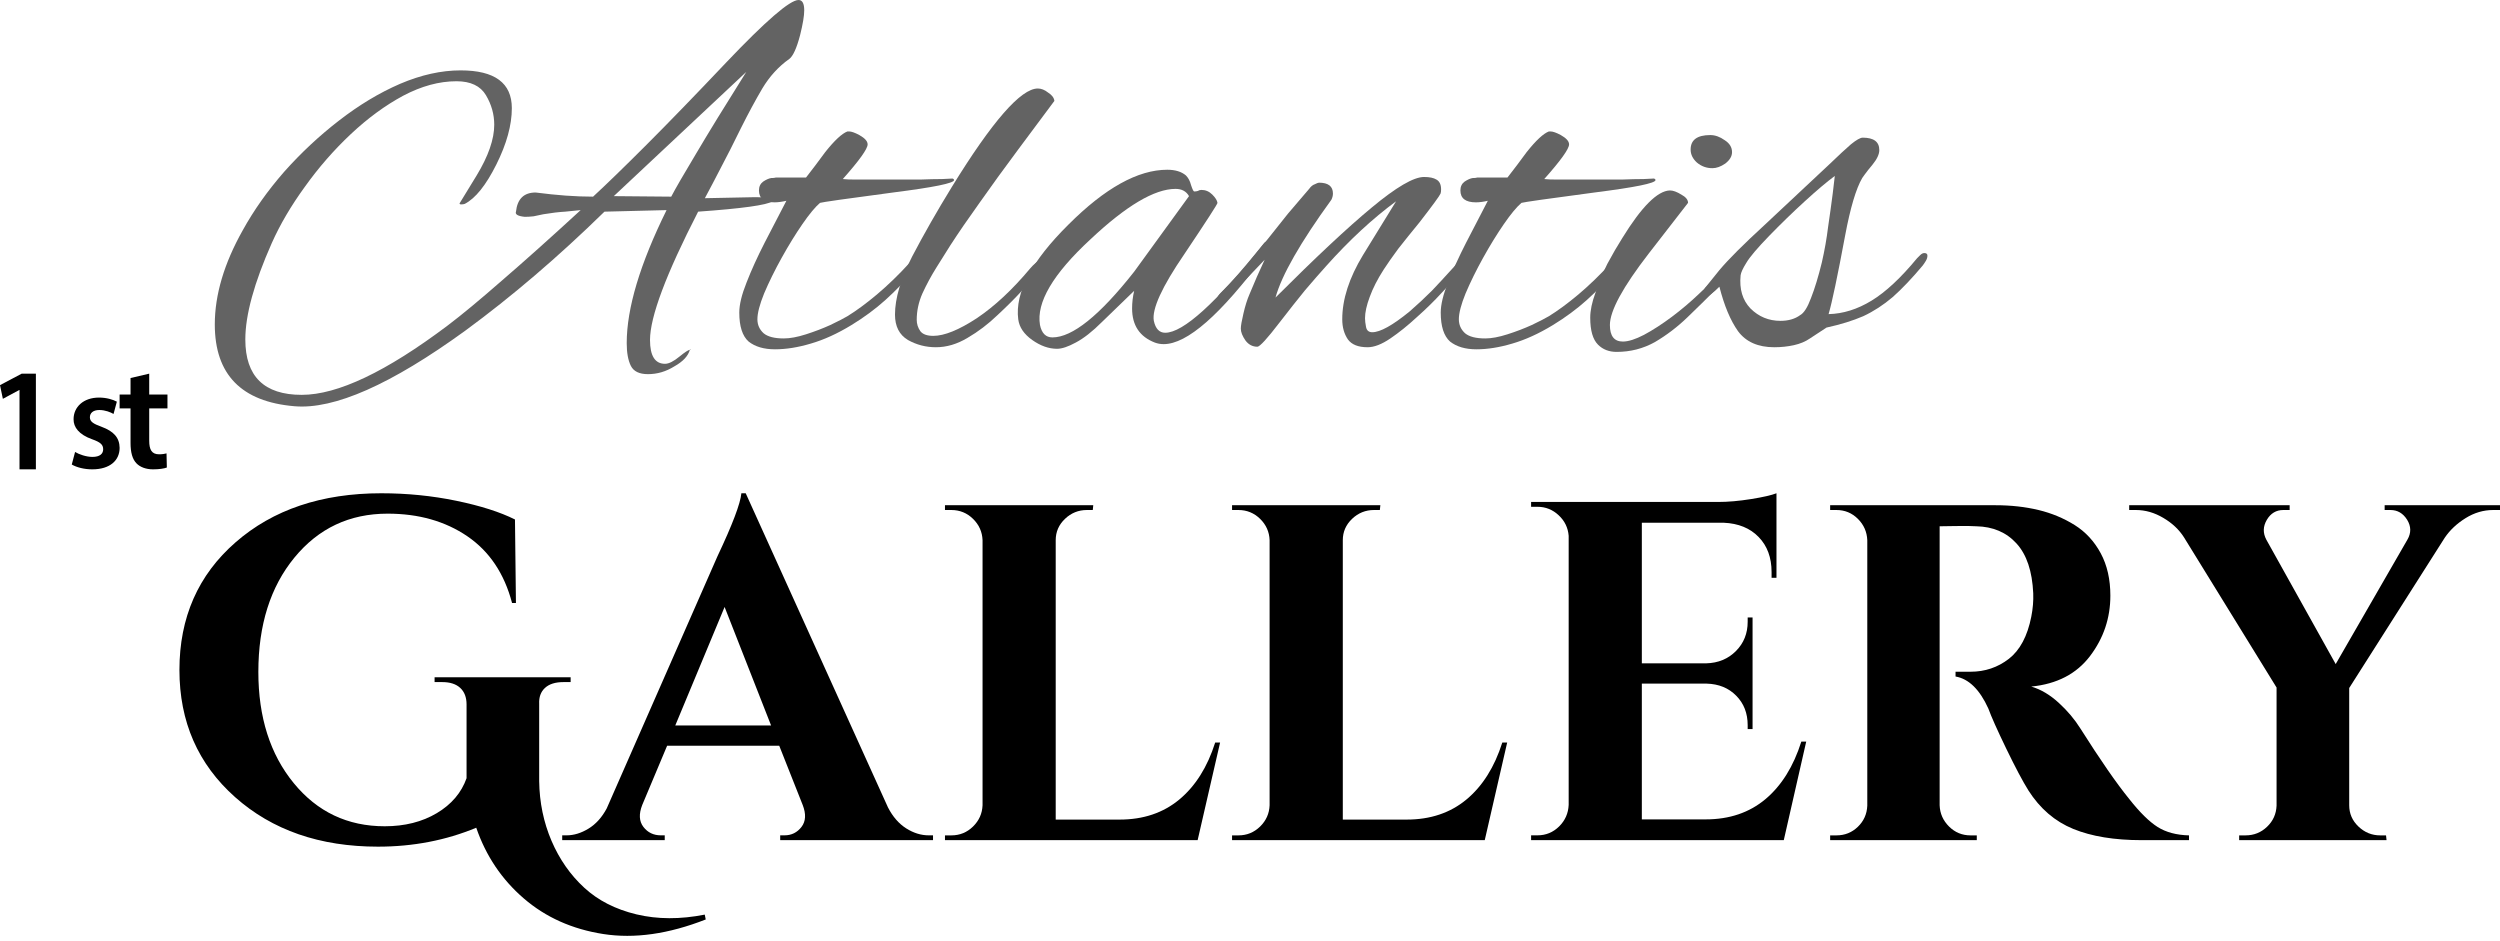 <?xml version="1.0" encoding="UTF-8"?> <svg xmlns="http://www.w3.org/2000/svg" width="271" height="102" viewBox="0 0 271 102" fill="none"><path d="M76.395 99.144L76.502 99.67C72.477 101.249 68.778 101.775 65.399 101.249C62.023 100.723 59.144 99.433 56.769 97.381C54.389 95.329 52.674 92.777 51.625 89.725C48.336 91.093 44.781 91.778 40.97 91.778C34.669 91.778 29.507 89.988 25.485 86.41C21.462 82.832 19.45 78.237 19.45 72.624C19.45 66.941 21.477 62.328 25.538 58.785C29.597 55.242 34.863 53.47 41.337 53.47C44.133 53.47 46.847 53.743 49.471 54.286C52.095 54.83 54.212 55.505 55.823 56.312L55.927 65.362H55.506C54.669 62.17 53.048 59.758 50.654 58.127C48.256 56.496 45.377 55.68 42.02 55.68C37.889 55.68 34.521 57.268 31.916 60.442C29.31 63.617 28.005 67.748 28.005 72.834C28.005 77.746 29.281 81.763 31.836 84.884C34.389 88.007 37.678 89.567 41.703 89.567C43.871 89.567 45.755 89.094 47.347 88.147C48.94 87.199 50.014 85.937 50.575 84.358V76.36C50.575 75.588 50.345 74.992 49.892 74.571C49.435 74.15 48.788 73.939 47.951 73.939H47.109V73.413H61.858V73.939H61.071C60.198 73.939 59.529 74.15 59.075 74.571C58.619 74.992 58.411 75.57 58.447 76.307V84.673C58.479 86.989 58.929 89.147 59.784 91.146C60.643 93.145 61.822 94.837 63.328 96.224C64.831 97.609 66.722 98.573 68.997 99.118C71.268 99.661 73.739 99.67 76.395 99.144Z" fill="black"></path><path d="M73.199 78.643H83.587L78.547 65.796L73.199 78.643ZM80.835 53.47L96.256 87.522C96.775 88.533 97.433 89.289 98.23 89.794C99.025 90.299 99.841 90.551 100.669 90.551H101.139V91.073H84.573V90.551H85.039C85.799 90.551 86.415 90.247 86.884 89.637C87.35 89.028 87.393 88.236 87.012 87.26L84.469 80.837H72.316L69.618 87.26C69.236 88.236 69.279 89.028 69.745 89.637C70.214 90.247 70.844 90.551 71.641 90.551H72.057V91.073H60.943V90.551H61.411C62.208 90.551 63.002 90.307 63.798 89.82C64.594 89.333 65.253 88.602 65.772 87.626L77.768 60.312C79.397 56.865 80.262 54.585 80.365 53.47H80.835Z" fill="black"></path><path d="M131.726 80.493H132.258L129.824 91.073H102.435V90.555H103.124C104.04 90.555 104.825 90.235 105.477 89.595C106.129 88.956 106.473 88.187 106.509 87.287V58.553C106.473 57.654 106.129 56.885 105.477 56.245C104.825 55.605 104.04 55.285 103.124 55.285H102.435V54.767H118.509L118.458 55.285H117.821C116.905 55.285 116.111 55.605 115.442 56.245C114.772 56.885 114.439 57.654 114.439 58.553V88.843H121.366C123.937 88.843 126.095 88.116 127.84 86.665C129.586 85.212 130.882 83.155 131.726 80.493Z" fill="black"></path><path d="M162.849 80.493H163.378L160.947 91.073H133.555V90.555H134.243C135.16 90.555 135.941 90.235 136.597 89.595C137.249 88.956 137.593 88.187 137.625 87.287V58.553C137.593 57.654 137.249 56.885 136.597 56.245C135.941 55.605 135.16 55.285 134.243 55.285H133.555V54.767H149.631L149.576 55.285H148.943C148.026 55.285 147.233 55.605 146.563 56.245C145.894 56.885 145.56 57.654 145.56 58.553V88.843H152.484C155.059 88.843 157.217 88.116 158.963 86.665C160.709 85.212 162.005 83.155 162.849 80.493Z" fill="black"></path><path d="M195.264 80.389H195.794L193.362 91.073H165.971V90.55H166.661C167.579 90.55 168.356 90.227 169.014 89.581C169.664 88.935 170.004 88.159 170.044 87.25V58.079C169.972 57.207 169.616 56.464 168.958 55.853C168.308 55.243 167.54 54.936 166.661 54.936H165.971V54.413H186.223C187.317 54.413 188.513 54.308 189.82 54.099C191.119 53.889 192.039 53.679 192.57 53.47V62.635H192.039V62.007C192.039 60.436 191.571 59.17 190.636 58.21C189.709 57.25 188.442 56.735 186.857 56.665H177.975V71.905H184.955C186.255 71.871 187.332 71.425 188.18 70.569C189.028 69.715 189.448 68.657 189.448 67.401V66.93H189.978V79.028H189.448V78.609C189.448 77.317 189.036 76.252 188.204 75.414C187.38 74.576 186.31 74.14 185.003 74.105H177.975V88.821H184.9C187.475 88.821 189.63 88.088 191.381 86.622C193.124 85.155 194.416 83.078 195.264 80.389Z" fill="black"></path><path d="M198.388 54.767H216.321C217.99 54.767 219.541 54.94 220.975 55.285C222.409 55.631 223.709 56.176 224.9 56.919C226.083 57.663 227.023 58.682 227.721 59.979C228.418 61.276 228.763 62.806 228.763 64.569C228.763 66.99 228.034 69.168 226.569 71.104C225.104 73.041 222.981 74.148 220.191 74.424C221.241 74.736 222.229 75.324 223.169 76.187C224.117 77.052 224.9 77.986 225.527 78.988C227.65 82.343 229.405 84.884 230.808 86.612C231.951 88.065 232.986 89.076 233.887 89.647C234.795 90.218 235.931 90.521 237.287 90.555V91.073H232.163C229.202 91.073 226.726 90.667 224.736 89.854C222.754 89.042 221.132 87.65 219.878 85.679C219.251 84.676 218.452 83.164 217.473 81.141C216.494 79.118 215.851 77.675 215.538 76.81C214.598 74.736 213.407 73.577 211.981 73.335V72.816H213.603C215.169 72.816 216.556 72.349 217.763 71.416C218.961 70.482 219.776 68.961 220.191 66.852C220.364 65.988 220.434 65.14 220.403 64.31C220.293 61.924 219.698 60.127 218.593 58.916C217.496 57.706 216.039 57.084 214.229 57.049C213.775 57.014 213.03 57.006 211.981 57.023C210.939 57.041 210.367 57.049 210.257 57.049V87.287C210.288 88.187 210.633 88.956 211.276 89.595C211.918 90.235 212.702 90.555 213.603 90.555H214.284V91.073H198.388V90.555H199.069C199.978 90.555 200.753 90.243 201.396 89.621C202.038 88.998 202.375 88.239 202.414 87.338V58.553C202.375 57.654 202.038 56.885 201.396 56.245C200.753 55.605 199.978 55.285 199.069 55.285H198.388V54.767Z" fill="black"></path><path d="M258.496 54.767H271V55.285H270.26C269.213 55.285 268.213 55.579 267.268 56.167C266.323 56.755 265.567 57.464 265.008 58.293L254.654 74.579V87.287C254.654 88.187 254.985 88.956 255.654 89.595C256.323 90.235 257.111 90.555 258.016 90.555H258.646L258.701 91.073H242.725V90.555H243.41C244.323 90.555 245.103 90.243 245.749 89.621C246.402 88.998 246.741 88.239 246.78 87.338V74.528L236.741 58.242C236.213 57.412 235.473 56.711 234.505 56.141C233.544 55.57 232.552 55.285 231.536 55.285H230.804V54.767H248.197V55.285H247.512C246.741 55.285 246.142 55.64 245.725 56.349C245.307 57.058 245.284 57.775 245.67 58.501L253.189 71.986L260.961 58.501C261.386 57.775 261.37 57.058 260.937 56.349C260.496 55.64 259.89 55.285 259.126 55.285H258.496V54.767Z" fill="black"></path><path d="M2.115 42.275H2.087L0.311 43.233L0 41.749L2.354 40.504H3.89V50.877H2.115V42.275Z" fill="black"></path><path d="M8.139 48.993C8.56 49.254 9.354 49.529 10.015 49.529C10.822 49.529 11.184 49.192 11.184 48.702C11.184 48.197 10.884 47.936 9.984 47.615C8.56 47.109 7.962 46.313 7.975 45.441C7.975 44.123 9.041 43.097 10.735 43.097C11.542 43.097 12.249 43.312 12.666 43.541L12.308 44.874C11.992 44.689 11.407 44.445 10.763 44.445C10.105 44.445 9.744 44.767 9.744 45.226C9.744 45.7 10.088 45.93 11.017 46.267C12.336 46.757 12.952 47.447 12.967 48.549C12.967 49.897 11.932 50.877 10.001 50.877C9.113 50.877 8.319 50.662 7.78 50.356L8.139 48.993Z" fill="black"></path><path d="M16.175 40.504V42.771H18.153V44.271H16.175V47.778C16.175 48.74 16.447 49.246 17.243 49.246C17.596 49.246 17.866 49.197 18.051 49.148L18.086 50.681C17.784 50.795 17.243 50.877 16.584 50.877C15.823 50.877 15.179 50.632 14.791 50.224C14.351 49.768 14.151 49.05 14.151 48.006V44.271H12.966V42.771H14.151V40.977L16.175 40.504Z" fill="black"></path><path d="M31.922 44.036C26.163 43.55 23.284 40.595 23.284 35.172C23.284 31.956 24.293 28.553 26.313 24.963C27.51 22.794 29.006 20.681 30.801 18.624C32.633 16.567 34.615 14.716 36.747 13.07C38.916 11.388 41.122 10.06 43.366 9.088C45.647 8.115 47.835 7.629 49.929 7.629C53.632 7.629 55.483 8.994 55.483 11.724C55.483 13.557 54.922 15.595 53.8 17.839C52.678 20.083 51.538 21.504 50.378 22.102C50.266 22.139 50.135 22.158 49.986 22.158C49.873 22.158 49.817 22.121 49.817 22.046L51.669 19.017C52.94 16.922 53.576 15.09 53.576 13.519C53.576 12.397 53.277 11.332 52.678 10.322C52.08 9.312 51.014 8.807 49.481 8.807C47.611 8.807 45.685 9.331 43.703 10.378C41.758 11.425 39.87 12.809 38.037 14.529C36.205 16.249 34.54 18.157 33.044 20.251C31.549 22.308 30.352 24.346 29.454 26.365C27.547 30.666 26.593 34.144 26.593 36.799C26.593 40.801 28.631 42.802 32.708 42.802C36.597 42.802 41.87 40.296 48.527 35.285C50.06 34.125 52.024 32.499 54.417 30.404C56.848 28.31 59.69 25.767 62.944 22.775C62.495 22.813 61.934 22.869 61.261 22.944C60.588 22.981 59.803 23.074 58.905 23.224C58.531 23.299 58.176 23.374 57.839 23.448C57.502 23.486 57.185 23.505 56.886 23.505C56.138 23.43 55.82 23.243 55.932 22.944C56.081 21.56 56.792 20.868 58.063 20.868C59.223 21.017 60.307 21.13 61.317 21.204C62.364 21.279 63.355 21.317 64.29 21.317C65.749 19.97 67.675 18.101 70.068 15.707C72.499 13.276 75.379 10.303 78.707 6.788C83.008 2.263 85.626 0 86.561 0C86.972 0 87.178 0.374 87.178 1.122C87.178 1.421 87.14 1.795 87.065 2.244C86.991 2.693 86.878 3.216 86.729 3.815C86.355 5.236 85.962 6.096 85.551 6.395C84.391 7.218 83.419 8.284 82.634 9.593C81.886 10.864 81.119 12.285 80.334 13.856C79.549 15.464 78.819 16.904 78.146 18.175C77.51 19.409 76.931 20.513 76.407 21.485L81.848 21.373C83.195 21.373 83.868 21.466 83.868 21.653C83.868 21.691 83.831 21.747 83.756 21.822C83.12 22.233 80.427 22.607 75.678 22.944C72.2 29.712 70.461 34.35 70.461 36.855C70.461 38.576 71.003 39.436 72.088 39.436C72.499 39.436 73.023 39.174 73.658 38.651C74.257 38.164 74.631 37.921 74.78 37.921C74.78 37.846 74.799 37.828 74.836 37.865C74.874 37.903 74.855 37.921 74.78 37.921C74.593 38.594 74.032 39.193 73.097 39.716C72.2 40.277 71.246 40.558 70.236 40.558C69.302 40.558 68.684 40.259 68.385 39.66C68.086 39.062 67.936 38.239 67.936 37.192C67.936 33.415 69.376 28.609 72.256 22.775L65.524 22.944C60.513 27.843 55.483 32.143 50.434 35.846C42.394 41.68 36.223 44.41 31.922 44.036ZM72.761 21.317C73.21 20.456 74.107 18.904 75.453 16.661C76.8 14.379 78.614 11.425 80.895 7.797L66.534 21.261L72.761 21.317Z" fill="#636363"></path><path d="M84.01 37.865C82.813 37.865 81.859 37.585 81.149 37.024C80.476 36.425 80.139 35.378 80.139 33.882C80.139 33.022 80.401 31.938 80.925 30.629C81.448 29.282 82.103 27.843 82.888 26.309C83.673 24.776 84.459 23.261 85.244 21.765C84.758 21.878 84.328 21.934 83.954 21.934C82.832 21.934 82.271 21.504 82.271 20.643C82.271 20.232 82.421 19.914 82.72 19.69C83.056 19.465 83.355 19.335 83.617 19.297C83.617 19.297 83.655 19.297 83.729 19.297C83.842 19.297 83.972 19.279 84.122 19.241H87.376C88.049 18.381 88.741 17.465 89.451 16.492C90.461 15.221 91.265 14.473 91.863 14.248H92.032C92.293 14.248 92.668 14.379 93.154 14.641C93.752 14.978 94.051 15.314 94.051 15.651C94.051 16.137 93.154 17.39 91.359 19.409C91.695 19.447 92.181 19.465 92.817 19.465C93.453 19.465 94.238 19.465 95.173 19.465C95.622 19.465 96.258 19.465 97.08 19.465C97.941 19.465 98.819 19.465 99.717 19.465C100.652 19.428 101.456 19.409 102.129 19.409C102.802 19.372 103.176 19.353 103.251 19.353C103.363 19.391 103.419 19.447 103.419 19.522C103.419 19.858 101.213 20.307 96.8 20.868C94.294 21.204 92.368 21.466 91.022 21.653C89.713 21.84 89.002 21.953 88.89 21.99C88.367 22.439 87.731 23.205 86.983 24.29C86.235 25.374 85.487 26.59 84.739 27.936C83.991 29.282 83.355 30.573 82.832 31.807C82.346 33.004 82.103 33.938 82.103 34.612C82.103 35.21 82.327 35.715 82.776 36.126C83.225 36.5 83.954 36.687 84.963 36.687C85.637 36.687 86.441 36.538 87.376 36.238C88.311 35.939 89.189 35.603 90.012 35.229C90.872 34.817 91.489 34.499 91.863 34.275C92.836 33.677 93.902 32.891 95.061 31.919C96.258 30.909 97.436 29.769 98.595 28.497C99.119 27.974 99.474 27.712 99.661 27.712C99.773 27.712 99.829 27.787 99.829 27.936C99.829 28.235 99.549 28.721 98.988 29.395C98.09 30.479 97.08 31.526 95.959 32.536C94.874 33.508 93.659 34.406 92.312 35.229C90.779 36.164 89.302 36.837 87.881 37.248C86.497 37.66 85.207 37.865 84.01 37.865Z" fill="#636363"></path><path d="M101.449 37.641C100.364 37.641 99.355 37.379 98.42 36.855C97.485 36.294 97.017 35.378 97.017 34.107C97.017 32.349 97.634 30.255 98.868 27.824C100.14 25.393 101.58 22.869 103.188 20.251C107.563 13.145 110.667 9.593 112.5 9.593C112.874 9.593 113.248 9.742 113.622 10.041C114.033 10.303 114.258 10.602 114.295 10.939L110.368 16.212C108.835 18.269 107.451 20.176 106.217 21.934C104.983 23.654 103.917 25.206 103.02 26.59C102.571 27.3 102.066 28.104 101.505 29.002C100.944 29.899 100.439 30.834 99.99 31.807C99.579 32.742 99.373 33.695 99.373 34.668C99.373 35.116 99.504 35.528 99.766 35.902C100.028 36.238 100.495 36.407 101.168 36.407C102.365 36.407 103.936 35.771 105.881 34.499C107.825 33.191 109.751 31.395 111.658 29.114C111.845 28.89 112.051 28.684 112.276 28.497C112.5 28.31 112.687 28.217 112.837 28.217C113.024 28.217 113.117 28.329 113.117 28.553C113.117 28.665 112.986 28.89 112.724 29.226C112.5 29.526 112.313 29.769 112.163 29.956L110.817 31.47C110.069 32.293 109.172 33.191 108.124 34.163C107.115 35.135 106.03 35.958 104.871 36.631C103.749 37.304 102.608 37.641 101.449 37.641Z" fill="#636363"></path><path d="M114.585 37.809C113.687 37.809 112.79 37.491 111.892 36.855C110.995 36.22 110.49 35.472 110.377 34.612C110.003 31.732 111.817 28.31 115.819 24.346C119.783 20.382 123.354 18.4 126.533 18.4C127.393 18.4 128.067 18.605 128.553 19.017C128.815 19.279 129.002 19.634 129.114 20.083C129.263 20.531 129.376 20.756 129.45 20.756C129.6 20.756 129.731 20.737 129.843 20.7C129.955 20.625 130.086 20.587 130.236 20.587C130.684 20.587 131.077 20.756 131.414 21.092C131.75 21.429 131.937 21.728 131.975 21.99C132.012 22.065 130.815 23.916 128.384 27.543C125.954 31.096 124.85 33.508 125.075 34.78C125.262 35.64 125.673 36.07 126.309 36.07C128.254 36.07 131.806 32.854 136.967 26.422C137.079 26.272 137.192 26.197 137.304 26.197C137.491 26.197 137.584 26.328 137.584 26.59C137.584 26.889 137.416 27.263 137.079 27.712C132.33 34.107 128.684 37.304 126.141 37.304C125.804 37.304 125.486 37.248 125.187 37.136C123.541 36.5 122.719 35.266 122.719 33.434C122.719 32.798 122.794 32.162 122.943 31.526L119.465 34.892C118.418 35.939 117.464 36.687 116.604 37.136C115.781 37.585 115.108 37.809 114.585 37.809ZM114.08 36.575C116.249 36.575 119.203 34.2 122.943 29.451L128.889 21.261C128.59 20.737 128.104 20.475 127.431 20.475C125.15 20.475 122.064 22.308 118.175 25.973C114.136 29.712 112.322 32.798 112.734 35.229C112.921 36.126 113.369 36.575 114.08 36.575Z" fill="#636363"></path><path d="M148.249 37.641C147.239 37.641 146.528 37.36 146.117 36.799C145.706 36.201 145.5 35.472 145.5 34.612C145.5 32.443 146.248 30.124 147.744 27.656L151.334 21.822C148.791 23.691 146.267 26.029 143.761 28.834C143.088 29.582 142.321 30.46 141.461 31.47C140.638 32.48 139.722 33.639 138.712 34.948C137.366 36.706 136.562 37.585 136.3 37.585C135.777 37.585 135.347 37.36 135.01 36.911C134.673 36.425 134.505 35.995 134.505 35.621C134.505 35.322 134.599 34.78 134.786 33.995C134.973 33.172 135.197 32.461 135.459 31.863C135.721 31.227 135.982 30.61 136.244 30.012C136.543 29.376 136.824 28.759 137.086 28.16L133.72 31.695C133.645 31.769 133.421 31.994 133.047 32.368C132.673 32.742 132.373 32.929 132.149 32.929C131.962 32.929 131.869 32.798 131.869 32.536C131.869 32.461 131.906 32.368 131.981 32.255C132.018 32.106 132.13 31.938 132.317 31.751C132.878 31.19 133.458 30.591 134.056 29.956C134.655 29.32 135.272 28.59 135.908 27.768C136.244 27.356 136.749 26.739 137.422 25.917C138.095 25.056 138.825 24.14 139.61 23.168C140.433 22.195 141.199 21.298 141.91 20.475C142.097 20.213 142.303 20.045 142.527 19.97C142.751 19.858 142.901 19.802 142.976 19.802C143.985 19.802 144.49 20.195 144.49 20.98C144.49 21.204 144.434 21.429 144.322 21.653C140.956 26.291 138.937 29.825 138.264 32.255C142.602 27.917 146.08 24.664 148.698 22.495C151.353 20.288 153.241 19.185 154.363 19.185C154.962 19.185 155.41 19.279 155.71 19.465C156.046 19.652 156.214 20.008 156.214 20.531C156.214 20.718 156.196 20.868 156.158 20.98C156.046 21.242 155.28 22.289 153.858 24.122C152.998 25.169 152.232 26.122 151.558 26.982C150.923 27.843 150.399 28.59 149.988 29.226C149.315 30.273 148.81 31.265 148.473 32.199C148.137 33.097 147.968 33.864 147.968 34.499C147.968 34.761 148.006 35.079 148.08 35.453C148.155 35.827 148.38 36.014 148.754 36.014C149.614 36.014 150.96 35.266 152.793 33.77C153.653 33.022 154.457 32.274 155.205 31.526C155.953 30.741 156.663 29.974 157.336 29.226C157.486 29.077 157.729 28.796 158.066 28.385C158.402 27.936 158.608 27.712 158.683 27.712C158.832 27.712 158.907 27.861 158.907 28.16C158.907 28.31 158.814 28.572 158.627 28.946C158.477 29.282 158.309 29.544 158.122 29.731C157.71 30.217 157.093 30.89 156.271 31.751C155.485 32.611 154.588 33.49 153.578 34.387C152.606 35.285 151.652 36.051 150.717 36.687C149.782 37.323 148.959 37.641 148.249 37.641Z" fill="#636363"></path><path d="M160.047 37.865C158.85 37.865 157.897 37.585 157.186 37.024C156.513 36.425 156.176 35.378 156.176 33.882C156.176 33.022 156.438 31.938 156.962 30.629C157.485 29.282 158.14 27.843 158.925 26.309C159.71 24.776 160.496 23.261 161.281 21.765C160.795 21.878 160.365 21.934 159.991 21.934C158.869 21.934 158.308 21.504 158.308 20.643C158.308 20.232 158.458 19.914 158.757 19.69C159.093 19.465 159.393 19.335 159.654 19.297C159.654 19.297 159.692 19.297 159.767 19.297C159.879 19.297 160.01 19.279 160.159 19.241H163.413C164.086 18.381 164.778 17.465 165.488 16.492C166.498 15.221 167.302 14.473 167.901 14.248H168.069C168.331 14.248 168.705 14.379 169.191 14.641C169.789 14.978 170.088 15.314 170.088 15.651C170.088 16.137 169.191 17.39 167.396 19.409C167.732 19.447 168.218 19.465 168.854 19.465C169.49 19.465 170.275 19.465 171.21 19.465C171.659 19.465 172.295 19.465 173.118 19.465C173.978 19.465 174.857 19.465 175.754 19.465C176.689 19.428 177.493 19.409 178.166 19.409C178.839 19.372 179.213 19.353 179.288 19.353C179.4 19.391 179.456 19.447 179.456 19.522C179.456 19.858 177.25 20.307 172.837 20.868C170.331 21.204 168.405 21.466 167.059 21.653C165.75 21.84 165.04 21.953 164.927 21.99C164.404 22.439 163.768 23.205 163.02 24.29C162.272 25.374 161.524 26.59 160.776 27.936C160.028 29.282 159.393 30.573 158.869 31.807C158.383 33.004 158.14 33.938 158.14 34.612C158.14 35.21 158.364 35.715 158.813 36.126C159.262 36.5 159.991 36.687 161.001 36.687C161.674 36.687 162.478 36.538 163.413 36.238C164.348 35.939 165.227 35.603 166.049 35.229C166.91 34.817 167.527 34.499 167.901 34.275C168.873 33.677 169.939 32.891 171.098 31.919C172.295 30.909 173.473 29.769 174.632 28.497C175.156 27.974 175.511 27.712 175.698 27.712C175.81 27.712 175.866 27.787 175.866 27.936C175.866 28.235 175.586 28.721 175.025 29.395C174.127 30.479 173.118 31.526 171.996 32.536C170.911 33.508 169.696 34.406 168.349 35.229C166.816 36.164 165.339 36.837 163.918 37.248C162.534 37.66 161.244 37.865 160.047 37.865Z" fill="#636363"></path><path d="M185.62 18.231C184.984 18.231 184.423 18.026 183.937 17.614C183.488 17.203 183.264 16.735 183.264 16.212C183.264 15.165 183.975 14.641 185.396 14.641C185.919 14.641 186.443 14.828 186.966 15.202C187.49 15.539 187.752 15.969 187.752 16.492C187.752 16.941 187.509 17.352 187.022 17.727C186.536 18.063 186.069 18.231 185.62 18.231ZM175.242 38.146C174.419 38.146 173.746 37.884 173.223 37.36C172.662 36.799 172.381 35.827 172.381 34.443C172.381 33.658 172.568 32.76 172.942 31.751C173.279 30.703 173.709 29.656 174.232 28.609C174.793 27.562 175.336 26.627 175.859 25.804C177.954 22.401 179.674 20.681 181.02 20.643C181.357 20.643 181.768 20.793 182.254 21.092C182.74 21.354 182.984 21.653 182.984 21.99C182.984 21.99 181.562 23.822 178.72 27.487C175.915 31.115 174.513 33.695 174.513 35.229C174.513 36.425 174.98 37.024 175.915 37.024C176.514 37.024 177.28 36.781 178.215 36.294C179.188 35.771 180.197 35.116 181.245 34.331C182.292 33.546 183.283 32.704 184.218 31.807C185.19 30.909 185.975 30.087 186.574 29.338C186.948 28.852 187.266 28.516 187.527 28.329C187.827 28.142 188.014 28.048 188.088 28.048C188.238 28.048 188.313 28.16 188.313 28.385C188.313 28.572 188.088 28.946 187.64 29.507C187.228 30.068 186.648 30.722 185.901 31.47C185.003 32.368 184.012 33.34 182.927 34.387C181.843 35.434 180.665 36.332 179.393 37.08C178.122 37.79 176.738 38.146 175.242 38.146Z" fill="#636363"></path><path d="M192.328 37.641C190.571 37.641 189.262 37.061 188.402 35.902C187.579 34.742 186.906 33.134 186.382 31.078C185.709 31.751 185.242 32.087 184.98 32.087C184.793 32.087 184.699 31.938 184.699 31.639C184.699 31.414 184.793 31.208 184.98 31.021C184.98 31.021 185.447 30.442 186.382 29.282C187.355 28.123 188.981 26.496 191.263 24.402L198.331 17.783C199.303 16.848 200.07 16.137 200.631 15.651C201.229 15.165 201.659 14.922 201.921 14.922C203.118 14.922 203.716 15.37 203.716 16.268C203.716 16.717 203.473 17.24 202.987 17.839C202.613 18.288 202.332 18.643 202.145 18.904C201.996 19.129 201.902 19.26 201.865 19.297C201.192 20.456 200.575 22.532 200.014 25.524C199.602 27.73 199.247 29.544 198.948 30.965C198.649 32.386 198.406 33.415 198.219 34.051C199.789 34.013 201.341 33.527 202.875 32.592C204.408 31.657 206.053 30.124 207.811 27.992C207.886 27.917 207.998 27.805 208.148 27.656C208.297 27.506 208.447 27.431 208.596 27.431C208.821 27.431 208.933 27.525 208.933 27.712C208.933 27.899 208.877 28.086 208.765 28.273C208.653 28.46 208.54 28.628 208.428 28.777C207.269 30.161 206.184 31.302 205.175 32.199C204.165 33.06 203.099 33.751 201.977 34.275C200.855 34.761 199.527 35.172 197.994 35.509L196.199 36.687C195.713 37.024 195.133 37.267 194.46 37.416C193.787 37.566 193.076 37.641 192.328 37.641ZM193.002 34.78C193.862 34.78 194.572 34.574 195.133 34.163C195.545 33.938 195.937 33.321 196.311 32.312C196.723 31.265 197.115 29.974 197.489 28.441C197.788 27.132 198.013 25.86 198.162 24.626C198.349 23.355 198.518 22.139 198.667 20.98L198.892 19.073C198.032 19.709 196.947 20.625 195.638 21.822C194.329 23.018 193.039 24.271 191.767 25.58C190.496 26.889 189.673 27.861 189.299 28.497C188.925 29.095 188.72 29.544 188.682 29.843C188.533 31.339 188.888 32.536 189.748 33.434C190.646 34.331 191.73 34.78 193.002 34.78Z" fill="#636363"></path></svg> 